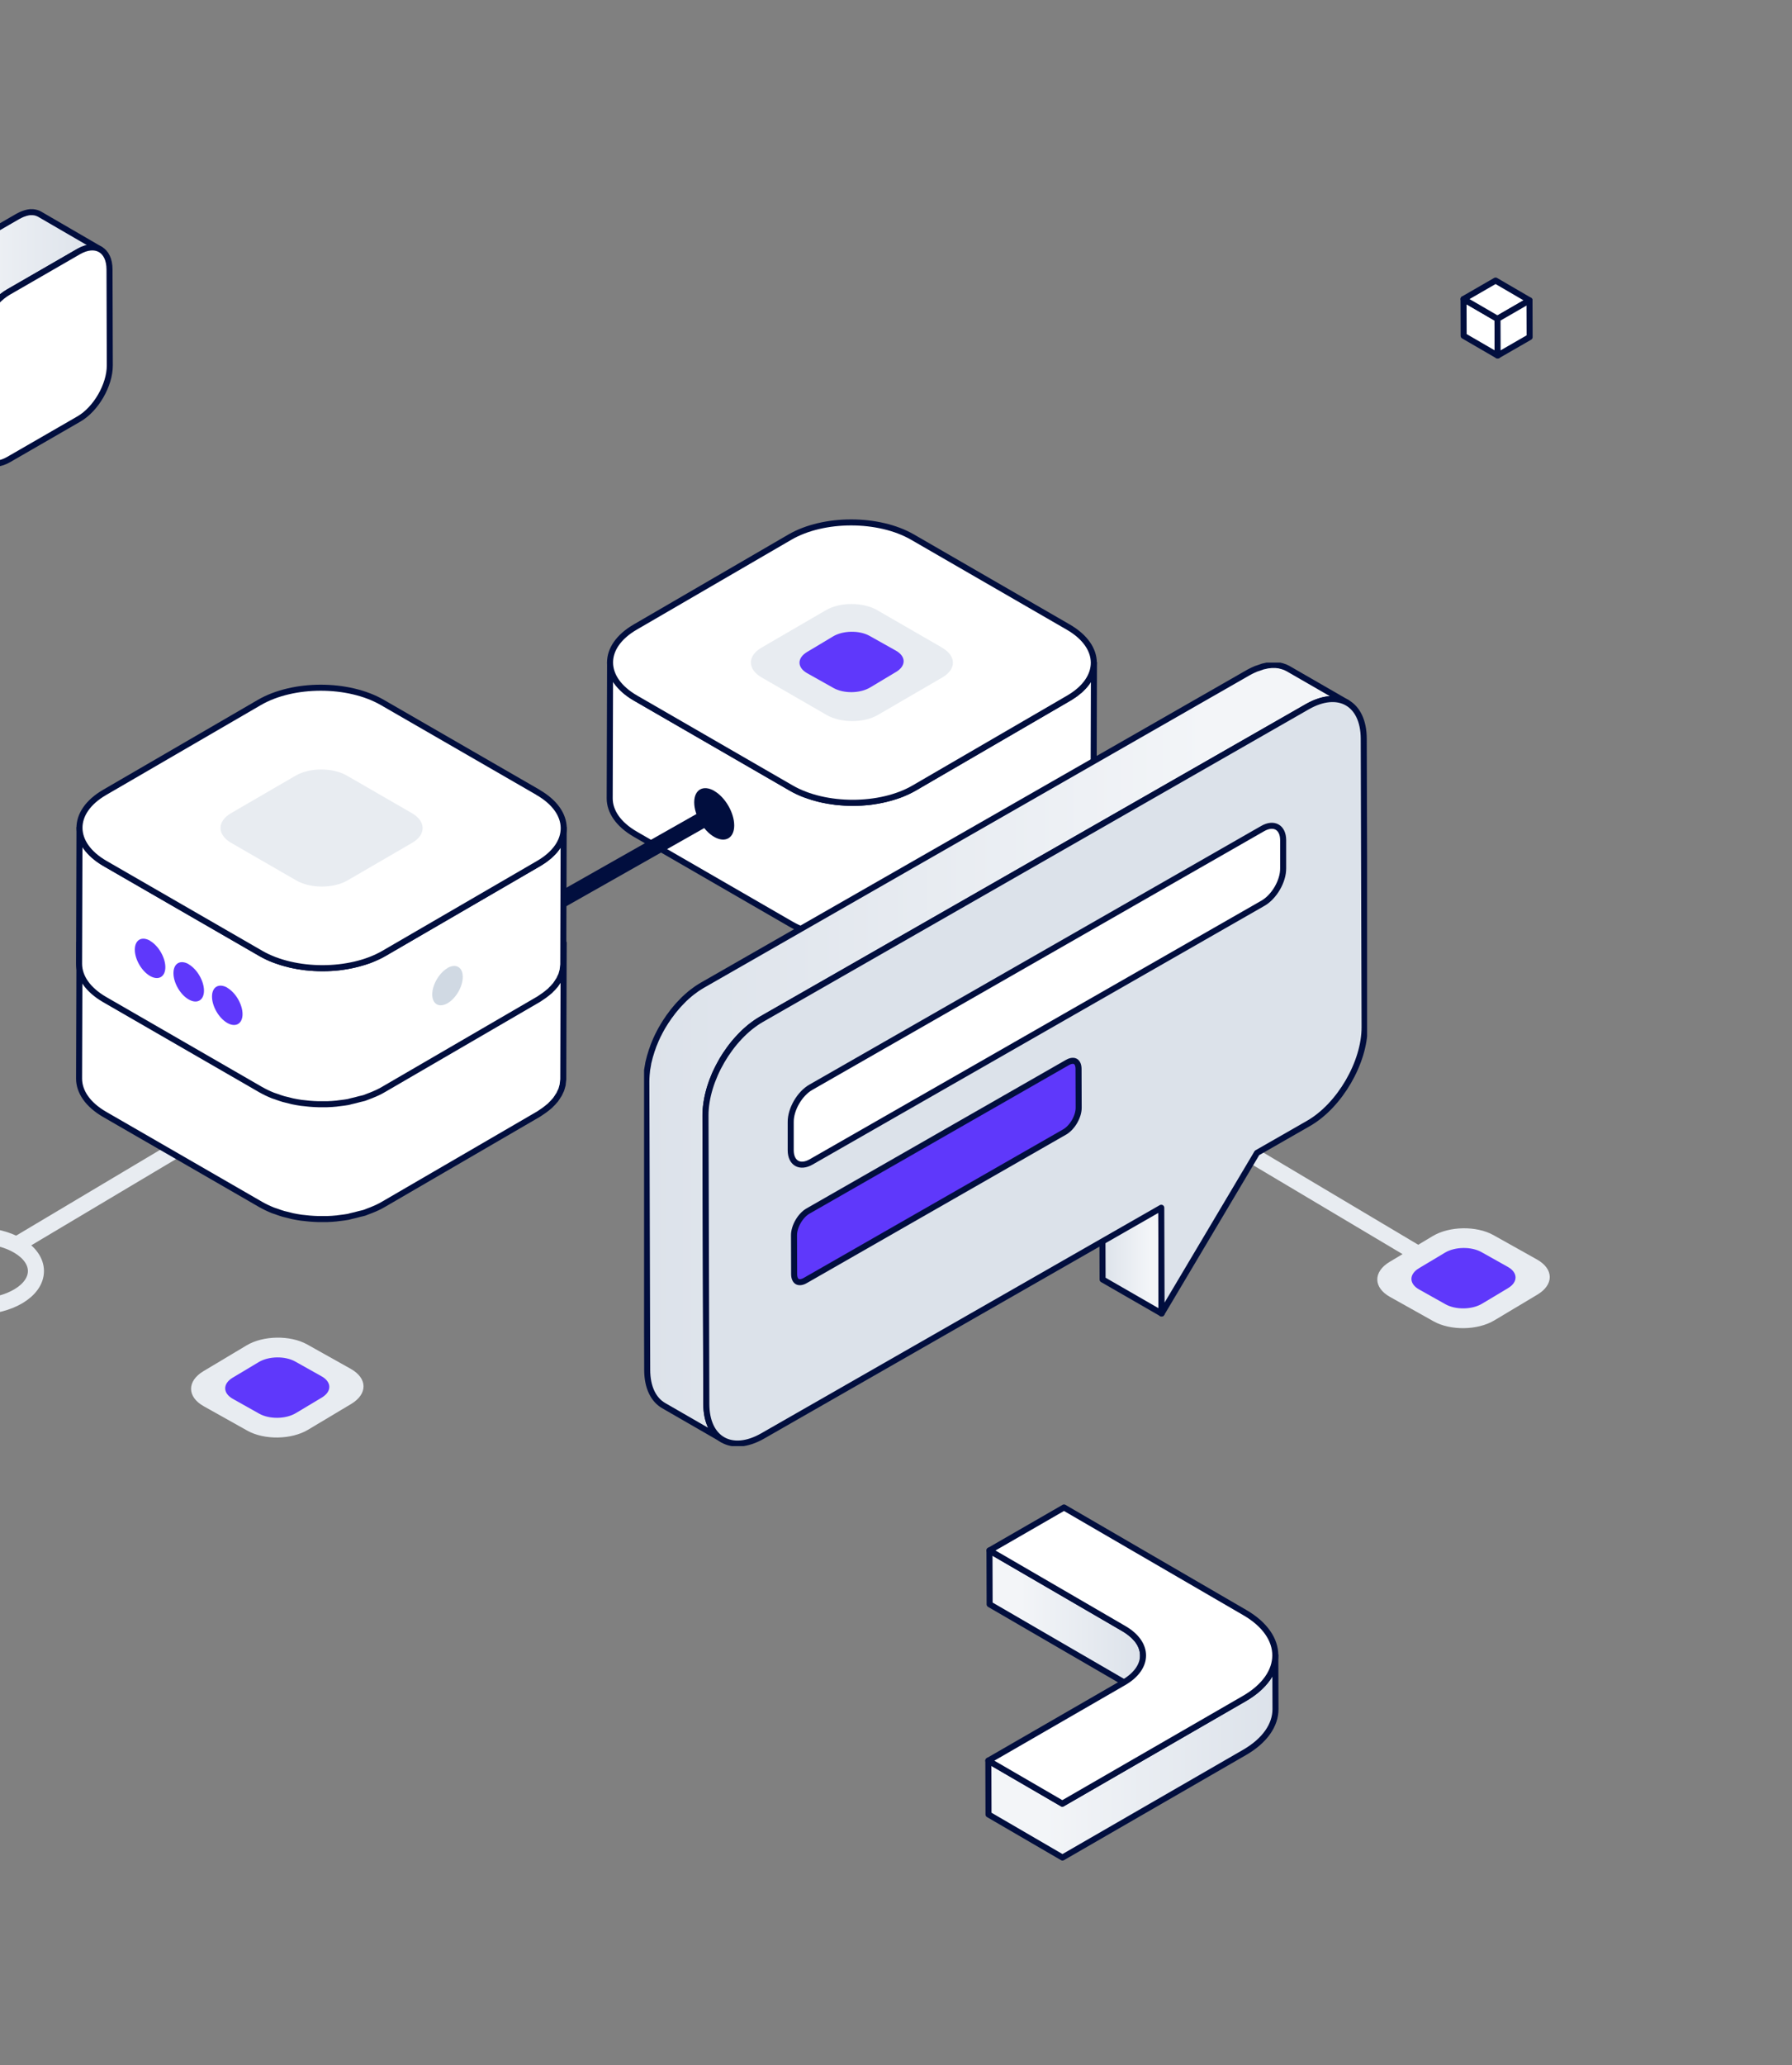 <svg width="388" height="447" viewBox="0 0 388 447" fill="none" xmlns="http://www.w3.org/2000/svg">
<rect x="0" y="0" width="388" height="447" fill="#808080" stroke="none"/>
<g clip-path="url(#clip0_502_1183)">
<path d="M44.708 244.928L2.84 269.871" stroke="#E8ECF1" stroke-width="3.479" stroke-miterlimit="10"/>
<path d="M-5.092 282.812C2.017 282.812 7.78 279.37 7.78 275.124C7.78 270.878 2.017 267.436 -5.092 267.436C-12.201 267.436 -17.964 270.878 -17.964 275.124C-17.964 279.37 -12.201 282.812 -5.092 282.812Z" stroke="#E8ECF1" stroke-width="3.479" stroke-linecap="round" stroke-linejoin="round"/>
<path d="M266.62 247.384L308.505 272.31" stroke="#E8ECF1" stroke-width="3.479" stroke-miterlimit="10"/>
<path d="M188.279 171.228C190.471 172.497 190.488 174.55 188.297 175.82L182.643 179.107C180.469 180.377 176.921 180.377 174.729 179.107L169.041 175.82C166.849 174.55 166.832 172.497 169.024 171.228L174.677 167.94C176.851 166.67 180.4 166.67 182.591 167.94L188.279 171.228Z" fill="#5F38FB"/>
<path d="M236.793 144.039C236.775 144.231 236.758 144.439 236.723 144.631C236.688 144.787 236.636 144.944 236.601 145.118C236.549 145.309 236.514 145.501 236.445 145.674C236.393 145.831 236.323 145.988 236.253 146.127C236.166 146.318 236.079 146.527 235.975 146.718C235.905 146.857 235.819 146.996 235.732 147.136C235.592 147.362 235.453 147.57 235.297 147.797C235.21 147.918 235.105 148.057 235.001 148.179C234.757 148.475 234.497 148.753 234.201 149.032C234.096 149.136 234.009 149.24 233.888 149.345C233.714 149.501 233.505 149.658 233.314 149.814C233.14 149.953 232.966 150.093 232.792 150.232C232.583 150.388 232.34 150.527 232.114 150.684C231.887 150.841 231.661 150.997 231.4 151.136L197.916 170.601C197.099 171.07 196.212 171.47 195.29 171.853C195.046 171.957 194.803 172.044 194.559 172.131C193.985 172.34 193.394 172.497 192.803 172.671C192.176 172.844 191.568 173.001 190.924 173.14C190.176 173.297 189.411 173.436 188.645 173.54C188.454 173.558 188.28 173.592 188.089 173.61C187.045 173.714 185.984 173.784 184.923 173.784C184.749 173.784 184.593 173.784 184.419 173.784C183.375 173.784 182.331 173.714 181.305 173.61C181.148 173.61 180.992 173.575 180.835 173.558C179.809 173.436 178.8 173.262 177.809 173.036C177.635 173.001 177.443 172.949 177.27 172.897C176.365 172.671 175.513 172.41 174.66 172.097C174.504 172.044 174.347 171.992 174.191 171.94C173.182 171.557 172.225 171.105 171.321 170.583L137.628 151.119C135.784 150.058 134.393 148.805 133.471 147.501C132.549 146.179 132.079 144.77 132.097 143.378L132.01 172.81C132.01 175.61 133.854 178.428 137.559 180.568L171.251 200.032C172.103 200.519 173.008 200.954 173.965 201.336C174.017 201.354 174.069 201.371 174.121 201.389C174.278 201.441 174.434 201.493 174.591 201.545C175.13 201.737 175.687 201.945 176.243 202.102C176.556 202.189 176.869 202.258 177.183 202.328C177.357 202.38 177.53 202.415 177.722 202.467C177.878 202.502 178.035 202.554 178.209 202.589C178.818 202.711 179.444 202.832 180.07 202.919C180.296 202.954 180.522 202.972 180.748 202.989C180.905 203.006 181.061 203.024 181.218 203.041C181.444 203.058 181.67 203.093 181.896 203.111C182.505 203.163 183.131 203.198 183.758 203.215C183.949 203.215 184.14 203.215 184.332 203.215C184.506 203.215 184.662 203.215 184.836 203.215C185.114 203.215 185.393 203.215 185.671 203.215C186.367 203.198 187.062 203.145 187.758 203.076C187.845 203.076 187.915 203.058 187.984 203.041C188.176 203.024 188.35 202.989 188.541 202.972C189.08 202.902 189.619 202.85 190.159 202.745C190.385 202.711 190.611 202.624 190.837 202.571C191.481 202.432 192.107 202.276 192.716 202.102C193.046 202.015 193.394 201.963 193.724 201.858C193.985 201.771 194.229 201.667 194.49 201.563C194.733 201.476 194.977 201.389 195.22 201.284C196.142 200.919 197.029 200.519 197.847 200.049L231.331 180.585C231.331 180.585 231.487 180.498 231.557 180.446C231.731 180.341 231.887 180.22 232.044 180.115C232.27 179.976 232.496 179.82 232.705 179.663C232.896 179.524 233.053 179.385 233.244 179.246C233.435 179.089 233.644 178.932 233.818 178.776C233.853 178.741 233.905 178.706 233.94 178.672C234.01 178.602 234.062 178.532 234.131 178.463C234.427 178.185 234.688 177.906 234.931 177.611C234.984 177.541 235.053 177.489 235.105 177.419C235.158 177.35 235.192 177.297 235.227 177.228C235.384 177.019 235.54 176.793 235.662 176.567C235.714 176.48 235.801 176.393 235.853 176.289C235.888 176.236 235.888 176.202 235.923 176.149C236.027 175.958 236.114 175.767 236.201 175.558C236.253 175.436 236.323 175.332 236.358 175.21C236.358 175.175 236.375 175.123 236.393 175.088C236.462 174.897 236.497 174.723 236.549 174.532C236.584 174.41 236.636 174.271 236.653 174.149C236.653 174.114 236.653 174.079 236.653 174.045C236.688 173.853 236.706 173.645 236.723 173.453C236.723 173.332 236.758 173.192 236.775 173.071C236.775 173.018 236.775 172.966 236.775 172.914L236.862 143.483C236.862 143.674 236.827 143.848 236.81 144.039H236.793Z" fill="white" stroke="#010E3E" stroke-width="1.305" stroke-linecap="round" stroke-linejoin="round"/>
<path d="M231.28 135.726C238.637 139.97 238.69 146.858 231.384 151.12L197.9 170.584C190.595 174.829 178.68 174.829 171.322 170.584L137.629 151.12C130.271 146.876 130.237 139.97 137.542 135.726L171.026 116.262C178.332 112.018 190.229 112.018 197.587 116.262L231.28 135.726Z" fill="white" stroke="#010E3E" stroke-width="1.305" stroke-linecap="round" stroke-linejoin="round"/>
<path d="M204.003 140.213C207.082 141.988 207.099 144.858 204.038 146.632L190.07 154.755C187.027 156.529 182.052 156.529 178.973 154.755L164.901 146.632C161.822 144.858 161.805 141.97 164.866 140.196L178.834 132.073C181.878 130.299 186.853 130.299 189.931 132.073L204.003 140.196V140.213Z" fill="#E8ECF1"/>
<path d="M154.657 171.192C152.257 169.818 150.309 170.914 150.309 173.662C150.309 176.411 152.239 179.768 154.622 181.142C157.023 182.516 158.971 181.42 158.971 178.672C158.971 175.924 157.04 172.584 154.657 171.21V171.192Z" fill="#010E3E"/>
<path d="M157.161 174.585L77.652 219.636" stroke="#010E3E" stroke-width="3.479" stroke-miterlimit="10"/>
<path d="M122.009 204.695C121.992 204.886 121.974 205.095 121.94 205.286C121.905 205.442 121.853 205.599 121.818 205.773C121.766 205.964 121.731 206.156 121.661 206.33C121.609 206.486 121.54 206.643 121.47 206.782C121.383 206.973 121.296 207.182 121.192 207.373C121.122 207.512 121.035 207.652 120.948 207.791C120.809 208.017 120.67 208.226 120.513 208.452C120.426 208.573 120.322 208.713 120.218 208.834C119.974 209.13 119.713 209.408 119.418 209.687C119.313 209.791 119.226 209.895 119.104 210C118.93 210.156 118.722 210.313 118.53 210.469C118.356 210.609 118.183 210.748 118.009 210.887C117.8 211.043 117.556 211.183 117.33 211.339C117.087 211.496 116.878 211.652 116.617 211.791L83.116 231.256C82.298 231.725 81.411 232.125 80.489 232.508C80.246 232.612 80.002 232.699 79.759 232.786C79.185 232.995 78.593 233.152 77.984 233.326C77.358 233.5 76.749 233.656 76.106 233.795C75.358 233.952 74.593 234.091 73.827 234.195C73.636 234.213 73.462 234.248 73.271 234.265C72.227 234.369 71.166 234.439 70.105 234.439C69.931 234.439 69.774 234.439 69.6 234.439C68.557 234.439 67.513 234.369 66.469 234.265C66.313 234.265 66.156 234.23 66 234.213C64.974 234.091 63.965 233.917 62.973 233.691C62.799 233.656 62.608 233.604 62.434 233.552C61.529 233.326 60.66 233.065 59.825 232.752C59.668 232.699 59.512 232.647 59.355 232.595C58.346 232.212 57.39 231.76 56.485 231.238L22.758 211.774C20.897 210.696 19.523 209.461 18.583 208.139C17.661 206.817 17.192 205.408 17.209 204.016L17.122 233.465C17.122 236.265 18.966 239.083 22.671 241.223L56.398 260.687C57.251 261.174 58.155 261.609 59.112 261.992C59.164 262.009 59.216 262.026 59.268 262.044C59.425 262.096 59.581 262.148 59.738 262.2C60.277 262.392 60.834 262.6 61.39 262.757C61.703 262.844 62.017 262.913 62.33 262.983C62.504 263.035 62.678 263.07 62.869 263.122C63.025 263.157 63.182 263.209 63.356 263.244C63.965 263.366 64.591 263.487 65.217 263.574C65.443 263.609 65.669 263.627 65.895 263.644C66.052 263.661 66.209 263.679 66.365 263.696C66.591 263.714 66.817 263.748 67.043 263.766C67.652 263.818 68.278 263.853 68.905 263.87C69.096 263.87 69.287 263.87 69.496 263.87C69.67 263.87 69.827 263.87 70.001 263.87C70.279 263.87 70.557 263.87 70.835 263.87C71.531 263.853 72.227 263.801 72.923 263.731C73.01 263.731 73.079 263.714 73.149 263.696C73.34 263.679 73.514 263.644 73.706 263.627C74.245 263.557 74.784 263.505 75.323 263.4C75.549 263.366 75.775 263.279 76.001 263.227C76.645 263.087 77.271 262.931 77.88 262.757C78.211 262.67 78.558 262.618 78.889 262.513C79.15 262.426 79.393 262.322 79.654 262.218C79.898 262.131 80.141 262.044 80.385 261.939C81.307 261.574 82.194 261.174 83.011 260.687L116.513 241.205C116.513 241.205 116.669 241.118 116.739 241.066C116.913 240.962 117.069 240.84 117.226 240.736C117.452 240.596 117.678 240.44 117.887 240.283C118.078 240.144 118.252 240.005 118.426 239.866C118.617 239.709 118.826 239.553 119 239.396C119.035 239.361 119.087 239.327 119.122 239.292C119.191 239.222 119.244 239.153 119.313 239.083C119.609 238.805 119.87 238.527 120.113 238.231C120.165 238.161 120.235 238.109 120.287 238.039C120.339 237.97 120.374 237.918 120.409 237.848C120.566 237.639 120.722 237.413 120.844 237.187C120.896 237.1 120.983 237.013 121.035 236.909C121.07 236.857 121.07 236.822 121.105 236.77C121.209 236.578 121.296 236.387 121.383 236.178C121.435 236.057 121.505 235.952 121.54 235.83C121.54 235.796 121.557 235.743 121.574 235.709C121.644 235.517 121.679 235.343 121.731 235.152C121.766 235.03 121.818 234.891 121.835 234.769C121.835 234.735 121.835 234.7 121.835 234.665C121.87 234.474 121.887 234.265 121.905 234.074C121.905 233.952 121.94 233.813 121.957 233.691C121.957 233.639 121.957 233.587 121.957 233.534L122.044 204.086C122.044 204.277 122.009 204.451 121.992 204.642L122.009 204.695Z" fill="white" stroke="#010E3E" stroke-width="1.305" stroke-linecap="round" stroke-linejoin="round"/>
<path d="M122.009 179.838C121.992 180.029 121.974 180.238 121.94 180.429C121.905 180.586 121.853 180.742 121.818 180.916C121.766 181.107 121.731 181.299 121.661 181.473C121.609 181.629 121.54 181.786 121.47 181.925C121.383 182.116 121.296 182.325 121.192 182.516C121.122 182.655 121.035 182.795 120.948 182.934C120.809 183.16 120.67 183.369 120.513 183.595C120.426 183.716 120.322 183.856 120.218 183.977C119.974 184.273 119.713 184.551 119.418 184.83C119.313 184.934 119.226 185.038 119.104 185.143C118.93 185.299 118.722 185.456 118.53 185.612C118.356 185.752 118.183 185.891 118.009 186.03C117.8 186.186 117.556 186.326 117.33 186.482C117.087 186.639 116.878 186.795 116.617 186.934L83.116 206.399C82.298 206.868 81.411 207.268 80.489 207.651C80.246 207.756 80.002 207.842 79.759 207.929C79.185 208.138 78.593 208.295 77.984 208.469C77.358 208.643 76.749 208.799 76.106 208.938C75.358 209.095 74.593 209.234 73.827 209.338C73.636 209.356 73.462 209.391 73.271 209.408C72.227 209.512 71.166 209.582 70.105 209.582C69.931 209.582 69.774 209.582 69.6 209.582C68.557 209.582 67.513 209.512 66.469 209.408C66.313 209.408 66.156 209.373 66 209.356C64.974 209.234 63.965 209.06 62.973 208.834C62.799 208.799 62.608 208.747 62.434 208.695C61.529 208.469 60.66 208.208 59.825 207.895C59.668 207.842 59.512 207.79 59.355 207.738C58.346 207.355 57.39 206.903 56.485 206.381L22.758 186.917C20.897 185.839 19.523 184.604 18.583 183.282C17.661 181.96 17.192 180.551 17.209 179.159L17.122 208.608C17.122 211.408 18.966 214.226 22.671 216.366L56.398 235.83C57.251 236.317 58.155 236.752 59.112 237.135C59.164 237.152 59.216 237.169 59.268 237.187C59.425 237.239 59.581 237.291 59.738 237.343C60.277 237.535 60.834 237.743 61.39 237.9C61.703 237.987 62.017 238.056 62.33 238.126C62.504 238.178 62.678 238.213 62.869 238.265C63.025 238.3 63.182 238.352 63.356 238.387C63.965 238.509 64.591 238.631 65.217 238.717C65.443 238.752 65.669 238.77 65.895 238.787C66.052 238.804 66.209 238.822 66.365 238.839C66.591 238.857 66.817 238.891 67.043 238.909C67.652 238.961 68.278 238.996 68.905 239.013C69.096 239.013 69.287 239.013 69.496 239.013C69.67 239.013 69.827 239.013 70.001 239.013C70.279 239.013 70.557 239.013 70.835 239.013C71.531 238.996 72.227 238.944 72.923 238.874C73.01 238.874 73.079 238.857 73.149 238.839C73.34 238.822 73.514 238.787 73.706 238.77C74.245 238.7 74.784 238.648 75.323 238.544C75.549 238.509 75.775 238.422 76.001 238.37C76.645 238.23 77.271 238.074 77.88 237.9C78.211 237.813 78.558 237.761 78.889 237.656C79.15 237.569 79.393 237.465 79.654 237.361C79.898 237.274 80.141 237.187 80.385 237.082C81.307 236.717 82.194 236.317 83.011 235.83L116.513 216.348C116.513 216.348 116.669 216.261 116.739 216.209C116.913 216.105 117.069 215.983 117.226 215.879C117.452 215.74 117.678 215.583 117.887 215.426C118.078 215.287 118.252 215.148 118.426 215.009C118.617 214.852 118.826 214.696 119 214.539C119.035 214.505 119.087 214.47 119.122 214.435C119.191 214.365 119.244 214.296 119.313 214.226C119.609 213.948 119.87 213.67 120.113 213.374C120.165 213.304 120.235 213.252 120.287 213.183C120.339 213.113 120.374 213.061 120.409 212.991C120.566 212.782 120.722 212.556 120.844 212.33C120.896 212.243 120.983 212.156 121.035 212.052C121.07 212 121.07 211.965 121.105 211.913C121.209 211.721 121.296 211.53 121.383 211.321C121.435 211.2 121.505 211.095 121.54 210.973C121.54 210.939 121.557 210.886 121.574 210.852C121.644 210.66 121.679 210.486 121.731 210.295C121.766 210.173 121.818 210.034 121.835 209.912C121.835 209.878 121.835 209.843 121.835 209.808C121.87 209.617 121.887 209.408 121.905 209.217C121.905 209.095 121.94 208.956 121.957 208.834C121.957 208.782 121.957 208.73 121.957 208.677L122.044 179.229C122.044 179.42 122.009 179.594 121.992 179.785L122.009 179.838Z" fill="white" stroke="#010E3E" stroke-width="1.305" stroke-linecap="round" stroke-linejoin="round"/>
<path d="M116.496 171.523C123.854 175.767 123.924 182.673 116.601 186.917L83.099 206.382C75.776 210.626 63.861 210.626 56.486 206.382L22.759 186.917C15.401 182.673 15.349 175.75 22.672 171.506L56.173 152.042C63.496 147.797 75.394 147.797 82.769 152.042L116.496 171.506V171.523Z" fill="white" stroke="#010E3E" stroke-width="1.305" stroke-linecap="round" stroke-linejoin="round"/>
<path d="M89.186 176.011C92.264 177.785 92.282 180.673 89.221 182.447L75.236 190.57C72.174 192.344 67.199 192.344 64.138 190.57L50.066 182.447C46.987 180.673 46.97 177.785 50.031 176.011L64.016 167.888C67.078 166.114 72.035 166.114 75.114 167.888L89.186 176.011Z" fill="#E8ECF1"/>
<path d="M32.496 203.65C34.323 204.711 35.801 207.268 35.801 209.355C35.801 211.443 34.306 212.312 32.479 211.251C30.653 210.19 29.174 207.633 29.192 205.528C29.209 203.424 30.688 202.589 32.514 203.632L32.496 203.65Z" fill="#5F38FB"/>
<path d="M40.863 208.729C42.689 209.791 44.168 212.347 44.168 214.435C44.168 216.522 42.672 217.392 40.845 216.331C39.019 215.287 37.54 212.713 37.558 210.608C37.575 208.503 39.054 207.668 40.88 208.712L40.863 208.729Z" fill="#5F38FB"/>
<path d="M49.211 213.809C51.038 214.87 52.516 217.427 52.516 219.515C52.516 221.602 51.02 222.472 49.194 221.411C47.367 220.35 45.889 217.793 45.906 215.688C45.906 213.601 47.402 212.748 49.229 213.792L49.211 213.809Z" fill="#5F38FB"/>
<path d="M96.892 209.548C95.065 210.609 93.587 213.166 93.587 215.253C93.587 217.34 95.083 218.21 96.909 217.149C98.736 216.088 100.214 213.531 100.197 211.426C100.197 209.339 98.701 208.487 96.874 209.53L96.892 209.548Z" fill="#D0D9E3"/>
<path d="M17.744 54.085C17.857 54.035 17.97 53.997 18.071 53.946C18.235 53.883 18.386 53.833 18.549 53.783C18.65 53.758 18.75 53.72 18.851 53.695C18.939 53.669 19.04 53.657 19.128 53.632C19.254 53.607 19.367 53.594 19.48 53.581C19.543 53.581 19.619 53.569 19.682 53.556C19.833 53.556 19.971 53.544 20.11 53.556C20.148 53.556 20.173 53.556 20.21 53.556C20.374 53.556 20.55 53.581 20.701 53.619C20.739 53.619 20.777 53.632 20.815 53.644C20.94 53.669 21.066 53.707 21.18 53.745C21.217 53.758 21.255 53.77 21.293 53.783C21.444 53.846 21.595 53.909 21.733 53.997L8.619 46.382C8.619 46.382 8.594 46.37 8.581 46.357C8.468 46.294 8.355 46.244 8.241 46.194C8.216 46.194 8.191 46.181 8.178 46.168C8.141 46.156 8.103 46.143 8.065 46.131C8.002 46.105 7.952 46.08 7.889 46.068C7.826 46.055 7.763 46.042 7.7 46.017C7.662 46.017 7.625 45.992 7.587 45.992C7.562 45.992 7.549 45.992 7.524 45.98C7.398 45.954 7.26 45.942 7.121 45.929C7.121 45.929 7.109 45.929 7.096 45.929C7.058 45.929 7.033 45.929 6.995 45.929C6.895 45.929 6.781 45.929 6.681 45.929C6.643 45.929 6.605 45.929 6.567 45.929C6.505 45.929 6.429 45.929 6.366 45.954C6.303 45.954 6.24 45.954 6.177 45.967C6.127 45.967 6.064 45.992 6.014 46.005C5.926 46.017 5.837 46.042 5.737 46.068C5.686 46.068 5.636 46.08 5.586 46.105C5.535 46.118 5.485 46.143 5.435 46.156C5.284 46.206 5.12 46.256 4.956 46.319C4.906 46.344 4.843 46.357 4.793 46.382C4.743 46.407 4.68 46.433 4.629 46.458C4.579 46.483 4.529 46.508 4.466 46.533C4.264 46.634 4.063 46.735 3.849 46.848L-11.329 55.608C-11.543 55.734 -11.757 55.872 -11.971 56.011C-12.034 56.061 -12.11 56.111 -12.173 56.161C-12.311 56.262 -12.45 56.363 -12.588 56.476C-12.664 56.539 -12.739 56.602 -12.815 56.665C-12.941 56.778 -13.066 56.879 -13.192 56.992C-13.268 57.068 -13.343 57.131 -13.419 57.206C-13.469 57.257 -13.52 57.294 -13.557 57.345C-13.608 57.395 -13.658 57.445 -13.696 57.496C-13.847 57.647 -13.998 57.81 -14.136 57.974C-14.187 58.024 -14.237 58.075 -14.275 58.125C-14.312 58.175 -14.35 58.213 -14.388 58.263C-14.476 58.364 -14.564 58.477 -14.652 58.578C-14.703 58.654 -14.765 58.717 -14.828 58.779C-14.879 58.842 -14.916 58.905 -14.967 58.956C-15.03 59.044 -15.093 59.119 -15.156 59.207C-15.193 59.27 -15.244 59.321 -15.281 59.383C-15.357 59.484 -15.42 59.585 -15.483 59.686C-15.521 59.748 -15.571 59.811 -15.609 59.874C-15.621 59.9 -15.646 59.925 -15.659 59.95C-15.772 60.139 -15.898 60.328 -16.011 60.516C-16.011 60.529 -16.024 60.541 -16.037 60.554C-16.062 60.592 -16.087 60.63 -16.099 60.68C-16.175 60.818 -16.251 60.944 -16.326 61.083C-16.364 61.145 -16.389 61.209 -16.427 61.284C-16.465 61.347 -16.49 61.422 -16.527 61.485C-16.553 61.548 -16.59 61.599 -16.616 61.662C-16.691 61.825 -16.767 61.989 -16.842 62.152C-16.842 62.178 -16.867 62.203 -16.88 62.228C-16.88 62.228 -16.88 62.24 -16.88 62.253C-16.968 62.455 -17.044 62.656 -17.132 62.857C-17.144 62.895 -17.157 62.933 -17.169 62.971C-17.195 63.046 -17.22 63.121 -17.245 63.197C-17.283 63.298 -17.32 63.398 -17.358 63.499C-17.383 63.575 -17.409 63.663 -17.434 63.738C-17.459 63.826 -17.497 63.927 -17.522 64.015C-17.534 64.066 -17.559 64.128 -17.572 64.179C-17.597 64.279 -17.622 64.38 -17.648 64.493C-17.673 64.607 -17.71 64.72 -17.736 64.833C-17.736 64.871 -17.761 64.909 -17.761 64.947C-17.773 65.035 -17.786 65.11 -17.799 65.198C-17.836 65.374 -17.862 65.563 -17.887 65.739C-17.887 65.79 -17.912 65.84 -17.912 65.89C-17.924 66.004 -17.937 66.117 -17.95 66.23C-17.95 66.306 -17.962 66.394 -17.975 66.469C-17.987 66.721 -18 66.973 -18 67.212L-17.937 88.004C-17.937 90.118 -17.182 91.603 -15.974 92.308L-2.847 99.935C-4.055 99.231 -4.798 97.745 -4.81 95.631L-4.873 74.839C-4.873 74.6 -4.873 74.348 -4.848 74.096C-4.848 74.021 -4.835 73.933 -4.823 73.857C-4.81 73.694 -4.785 73.543 -4.76 73.379C-4.735 73.203 -4.697 73.027 -4.672 72.838C-4.646 72.712 -4.634 72.599 -4.596 72.473C-4.571 72.36 -4.546 72.246 -4.508 72.133C-4.47 71.969 -4.433 71.818 -4.382 71.655C-4.357 71.567 -4.332 71.466 -4.294 71.378C-4.244 71.202 -4.181 71.025 -4.118 70.837C-4.093 70.761 -4.068 70.686 -4.042 70.61C-3.954 70.358 -3.854 70.119 -3.74 69.868C-3.74 69.842 -3.715 69.817 -3.703 69.792C-3.602 69.578 -3.501 69.352 -3.4 69.138C-3.363 69.075 -3.338 68.999 -3.3 68.936C-3.199 68.735 -3.086 68.534 -2.973 68.332C-2.947 68.294 -2.922 68.257 -2.91 68.206C-2.771 67.98 -2.633 67.741 -2.482 67.514C-2.444 67.451 -2.394 67.388 -2.356 67.325C-2.243 67.162 -2.142 66.998 -2.029 66.847C-1.966 66.759 -1.903 66.671 -1.84 66.595C-1.739 66.469 -1.638 66.344 -1.538 66.205C-1.45 66.092 -1.362 65.991 -1.273 65.89C-1.185 65.79 -1.11 65.702 -1.022 65.601C-0.871 65.437 -0.732 65.274 -0.581 65.123C-0.481 65.022 -0.392 64.934 -0.292 64.833C-0.216 64.758 -0.141 64.695 -0.065 64.619C0.061 64.506 0.186 64.393 0.312 64.292C0.388 64.229 0.463 64.166 0.539 64.103C0.677 63.99 0.816 63.889 0.967 63.789C1.03 63.738 1.105 63.688 1.168 63.638C1.382 63.499 1.596 63.361 1.81 63.235L16.988 54.475C17.19 54.349 17.404 54.248 17.605 54.16C17.656 54.135 17.706 54.11 17.769 54.085H17.744Z" fill="url(#paint0_linear_502_1183)" stroke="#010E3E" stroke-width="1.305" stroke-linecap="round" stroke-linejoin="round"/>
<path d="M16.978 54.476C20.678 52.336 23.698 54.048 23.711 58.314L23.774 79.106C23.774 83.36 20.791 88.546 17.091 90.685L1.913 99.445C-1.788 101.585 -4.808 99.86 -4.821 95.606L-4.884 74.814C-4.884 70.548 -1.901 65.375 1.799 63.235L16.978 54.476Z" fill="white" stroke="#010E3E" stroke-width="1.305" stroke-miterlimit="10"/>
<path d="M168.378 139.725C164.777 141.882 164.812 145.292 168.465 147.327L177.91 152.615C181.563 154.65 187.425 154.563 191.025 152.406L200.366 146.822C203.966 144.665 203.932 141.273 200.279 139.221L190.834 133.933C187.181 131.898 181.319 131.985 177.719 134.142L168.378 139.725Z" fill="#E8ECF1"/>
<path d="M174.727 141.134C172.553 142.439 172.57 144.492 174.779 145.727L180.485 148.927C182.694 150.162 186.225 150.11 188.399 148.805L194.035 145.431C196.209 144.126 196.192 142.074 193.983 140.839L188.277 137.638C186.068 136.403 182.537 136.455 180.363 137.76L174.727 141.134Z" fill="#5F38FB"/>
<path d="M44.046 296.797C40.445 298.954 40.48 302.363 44.133 304.398L53.578 309.686C57.231 311.721 63.093 311.634 66.693 309.478L76.034 303.894C79.635 301.737 79.6 298.345 75.947 296.293L66.502 291.005C62.849 288.97 56.987 289.057 53.387 291.213L44.046 296.797Z" fill="#E8ECF1"/>
<path d="M50.377 298.206C48.203 299.511 48.221 301.563 50.43 302.798L56.135 305.999C58.344 307.234 61.875 307.182 64.049 305.877L69.685 302.503C71.859 301.198 71.842 299.146 69.633 297.911L63.928 294.71C61.719 293.475 58.188 293.527 56.013 294.832L50.377 298.206Z" fill="#5F38FB"/>
<path d="M300.886 273.129C297.285 275.286 297.32 278.695 300.973 280.73L310.418 286.018C314.071 288.053 319.932 287.966 323.533 285.809L332.874 280.226C336.474 278.069 336.44 274.677 332.787 272.624L323.342 267.336C319.689 265.301 313.827 265.388 310.226 267.545L300.886 273.129Z" fill="#E8ECF1"/>
<path d="M307.217 274.521C305.043 275.825 305.06 277.878 307.27 279.113L312.975 282.313C315.184 283.548 318.715 283.496 320.889 282.192L326.525 278.817C328.699 277.513 328.682 275.46 326.473 274.225L320.767 271.024C318.558 269.789 315.027 269.842 312.853 271.146L307.217 274.521Z" fill="#5F38FB"/>
<path d="M247.436 369.1C247.419 368.978 247.384 368.856 247.349 368.734C247.315 368.595 247.28 368.456 247.228 368.3C247.193 368.178 247.123 368.073 247.089 367.952C247.019 367.795 246.967 367.656 246.88 367.517C246.828 367.413 246.758 367.308 246.689 367.204C246.584 367.03 246.48 366.874 246.358 366.7C246.289 366.595 246.202 366.508 246.132 366.404C245.941 366.178 245.75 365.969 245.523 365.761C245.437 365.691 245.367 365.604 245.28 365.534C245.141 365.413 244.984 365.291 244.845 365.169C244.706 365.065 244.584 364.961 244.445 364.856C244.289 364.735 244.097 364.63 243.924 364.508C243.75 364.387 243.576 364.282 243.384 364.161L214.273 347.257L214.238 335.605L243.35 352.526C243.35 352.526 243.471 352.596 243.524 352.631C243.663 352.718 243.767 352.787 243.889 352.874C244.063 352.979 244.237 353.1 244.393 353.222C244.532 353.326 244.654 353.431 244.793 353.535C244.95 353.657 245.089 353.779 245.228 353.9C245.263 353.918 245.297 353.952 245.315 353.97C245.367 354.022 245.402 354.074 245.471 354.126C245.697 354.335 245.889 354.561 246.08 354.77C246.115 354.822 246.167 354.857 246.219 354.909C246.254 354.961 246.289 355.013 246.323 355.048C246.445 355.205 246.55 355.378 246.654 355.552C246.689 355.622 246.758 355.691 246.793 355.761C246.81 355.796 246.828 355.831 246.845 355.865C246.932 356.004 246.984 356.161 247.054 356.318C247.089 356.404 247.141 356.491 247.176 356.578C247.176 356.613 247.176 356.631 247.193 356.665C247.245 356.804 247.28 356.944 247.315 357.083C247.332 357.187 247.384 357.274 247.402 357.378C247.402 357.396 247.402 357.431 247.402 357.448C247.436 357.604 247.436 357.744 247.454 357.9C247.454 358.004 247.489 358.091 247.489 358.196C247.489 358.23 247.489 358.283 247.489 358.317L247.523 369.969C247.523 369.83 247.506 369.691 247.489 369.552C247.489 369.395 247.471 369.256 247.436 369.1Z" fill="url(#paint1_linear_502_1183)" stroke="#010E3E" stroke-width="1.305" stroke-linecap="round" stroke-linejoin="round"/>
<path d="M230.012 390.42L269.418 367.673C273.905 365.082 276.131 361.69 276.131 358.299L276.166 369.951C276.166 373.342 273.94 376.733 269.453 379.324L230.046 402.071L214.03 392.75L213.995 381.098L230.012 390.402V390.42Z" fill="url(#paint2_linear_502_1183)" stroke="#010E3E" stroke-width="1.305" stroke-linecap="round" stroke-linejoin="round"/>
<path d="M214.237 335.605L243.348 352.526C248.896 355.743 248.861 360.978 243.278 364.195L213.993 381.099L230.01 390.403L269.416 367.656C278.32 362.508 278.372 354.178 269.521 349.048L230.375 326.301L214.237 335.605Z" fill="white" stroke="#010E3E" stroke-width="1.305" stroke-linecap="round" stroke-linejoin="round"/>
<path d="M324.264 76.959L316.906 72.693L316.88 64.735L324.238 69.014L324.264 76.959Z" fill="white" stroke="#010E3E" stroke-width="1.305" stroke-linecap="round" stroke-linejoin="round"/>
<path d="M324.238 69.014L316.88 64.735L323.82 60.73L331.165 65.009L324.238 69.014Z" fill="white" stroke="#010E3E" stroke-width="1.305" stroke-linecap="round" stroke-linejoin="round"/>
<path d="M331.163 65.009L331.189 72.967L324.261 76.959L324.235 69.014L331.163 65.009Z" fill="white" stroke="#010E3E" stroke-width="1.305" stroke-linecap="round" stroke-linejoin="round"/>
<g clip-path="url(#clip1_502_1183)">
<path d="M238.657 254.035L238.727 276.945L251.504 284.303L251.447 261.407L238.657 254.035Z" fill="url(#paint3_linear_502_1183)" stroke="#010E3E" stroke-width="1.305" stroke-linecap="round" stroke-linejoin="round"/>
<path d="M284.449 152.263C284.66 152.18 284.857 152.096 285.054 152.026C285.349 151.915 285.63 151.817 285.911 151.734C286.094 151.678 286.276 151.622 286.459 151.581C286.628 151.539 286.796 151.511 286.965 151.469C287.176 151.427 287.401 151.399 287.612 151.372C287.738 151.372 287.865 151.344 287.977 151.33C288.244 151.316 288.497 151.302 288.75 151.316C288.806 151.316 288.877 151.316 288.933 151.316C289.242 151.33 289.537 151.372 289.832 151.427C289.903 151.441 289.973 151.455 290.043 151.483C290.268 151.539 290.493 151.594 290.718 151.678C290.788 151.706 290.858 151.72 290.929 151.748C291.21 151.859 291.477 151.971 291.73 152.124L278.94 144.752C278.94 144.752 278.897 144.724 278.869 144.71C278.673 144.599 278.462 144.501 278.265 144.418C278.223 144.404 278.181 144.39 278.138 144.376C278.068 144.348 277.998 144.334 277.928 144.306C277.815 144.264 277.717 144.223 277.604 144.195C277.492 144.167 277.365 144.139 277.253 144.111C277.183 144.097 277.112 144.069 277.042 144.055C277 144.055 276.972 144.041 276.93 144.027C276.691 143.986 276.452 143.958 276.199 143.944C276.185 143.944 276.171 143.944 276.157 143.944C276.1 143.944 276.03 143.944 275.974 143.944C275.777 143.944 275.594 143.944 275.398 143.944C275.327 143.944 275.257 143.958 275.201 143.958C275.074 143.958 274.962 143.986 274.835 144C274.723 144 274.611 144.014 274.498 144.027C274.4 144.041 274.287 144.069 274.189 144.097C274.02 144.125 273.866 144.167 273.697 144.209C273.613 144.236 273.514 144.236 273.43 144.264C273.346 144.292 273.247 144.334 273.163 144.362C272.882 144.446 272.587 144.543 272.306 144.655C272.207 144.696 272.109 144.71 271.996 144.752C271.898 144.794 271.8 144.85 271.687 144.891C271.589 144.933 271.49 144.975 271.392 145.017C271.026 145.184 270.647 145.379 270.267 145.588L152.119 213.232C151.726 213.455 151.346 213.705 150.953 213.956C150.826 214.04 150.714 214.137 150.587 214.221C150.334 214.402 150.067 214.597 149.814 214.792C149.673 214.904 149.533 215.015 149.392 215.127C149.168 215.322 148.929 215.517 148.704 215.726C148.563 215.851 148.423 215.977 148.296 216.102C148.212 216.186 148.127 216.256 148.043 216.339C147.959 216.423 147.874 216.52 147.776 216.618C147.495 216.897 147.228 217.175 146.961 217.468C146.877 217.566 146.792 217.649 146.708 217.747C146.638 217.83 146.567 217.914 146.497 217.998C146.342 218.179 146.174 218.374 146.019 218.569C145.921 218.694 145.808 218.82 145.71 218.945C145.626 219.057 145.555 219.154 145.471 219.266C145.359 219.419 145.246 219.572 145.134 219.726C145.063 219.837 144.979 219.935 144.895 220.032C144.768 220.213 144.642 220.394 144.529 220.576C144.445 220.687 144.375 220.813 144.29 220.924C144.262 220.98 144.22 221.022 144.192 221.063C143.981 221.398 143.77 221.746 143.559 222.081C143.559 222.109 143.531 222.122 143.517 222.15C143.475 222.22 143.433 222.29 143.391 222.359C143.25 222.596 143.11 222.847 142.983 223.098C142.927 223.209 142.871 223.335 142.8 223.446C142.744 223.572 142.674 223.683 142.618 223.809C142.562 223.92 142.505 224.018 142.449 224.129C142.309 224.408 142.182 224.701 142.056 224.979C142.027 225.035 142.013 225.077 141.985 225.133C141.985 225.147 141.985 225.16 141.971 225.174C141.817 225.537 141.662 225.899 141.521 226.261C141.493 226.331 141.479 226.401 141.451 226.456C141.395 226.596 141.353 226.721 141.311 226.861C141.24 227.042 141.17 227.223 141.114 227.404C141.072 227.543 141.03 227.683 140.987 227.822C140.931 227.989 140.889 228.157 140.833 228.324C140.805 228.421 140.762 228.533 140.734 228.63C140.678 228.812 140.65 228.993 140.594 229.188C140.538 229.397 140.481 229.606 140.439 229.801C140.425 229.871 140.397 229.94 140.383 230.01C140.355 230.163 140.341 230.303 140.313 230.456C140.256 230.776 140.186 231.097 140.144 231.418C140.144 231.501 140.116 231.599 140.102 231.682C140.074 231.891 140.06 232.086 140.046 232.282C140.046 232.421 140.018 232.56 140.003 232.714C139.975 233.159 139.947 233.605 139.947 234.051L140.13 296.497C140.13 300.301 141.493 302.977 143.686 304.245L156.476 311.617C154.284 310.363 152.934 307.673 152.92 303.869L152.738 241.423C152.738 240.977 152.752 240.531 152.794 240.085C152.794 239.946 152.822 239.807 152.836 239.653C152.864 239.361 152.906 239.082 152.948 238.789C152.991 238.469 153.047 238.148 153.117 237.828C153.159 237.605 153.201 237.396 153.244 237.173C153.286 236.964 153.342 236.755 153.398 236.56C153.468 236.267 153.539 235.988 153.623 235.696C153.665 235.529 153.721 235.361 153.778 235.194C153.876 234.874 153.988 234.553 154.101 234.233C154.143 234.107 154.199 233.968 154.241 233.842C154.41 233.396 154.593 232.95 154.776 232.518C154.804 232.463 154.818 232.421 154.846 232.365C155.029 231.975 155.211 231.585 155.408 231.195C155.464 231.069 155.535 230.958 155.591 230.832C155.788 230.47 155.984 230.108 156.181 229.745C156.223 229.676 156.251 229.606 156.294 229.536C156.532 229.118 156.8 228.7 157.067 228.296C157.137 228.184 157.221 228.059 157.305 227.948C157.502 227.655 157.699 227.362 157.91 227.084C158.022 226.93 158.135 226.777 158.247 226.624C158.43 226.387 158.613 226.164 158.795 225.927C158.95 225.732 159.105 225.537 159.273 225.356C159.428 225.174 159.582 225.007 159.737 224.84C160.004 224.547 160.271 224.255 160.552 223.976C160.721 223.809 160.89 223.628 161.072 223.46C161.213 223.335 161.339 223.209 161.48 223.084C161.705 222.875 161.944 222.68 162.169 222.485C162.309 222.373 162.45 222.262 162.576 222.15C162.829 221.955 163.082 221.76 163.349 221.579C163.476 221.495 163.588 221.398 163.715 221.314C164.094 221.049 164.488 220.813 164.881 220.576L283.044 152.974C283.423 152.765 283.789 152.57 284.168 152.403C284.267 152.361 284.365 152.319 284.463 152.277L284.449 152.263Z" fill="url(#paint4_linear_502_1183)" stroke="#010E3E" stroke-width="1.305" stroke-linecap="round" stroke-linejoin="round"/>
<path d="M283.045 152.975C289.778 149.114 295.245 152.208 295.273 159.873L295.456 222.318C295.484 229.983 290.045 239.306 283.312 243.166L272.166 249.548L251.505 284.317L251.435 261.421L165.15 310.809C158.431 314.655 152.95 311.576 152.936 303.911L152.753 241.466C152.725 233.801 158.164 224.478 164.897 220.618L283.045 152.975Z" fill="#DCE2EA" stroke="#010E3E" stroke-width="1.305" stroke-linecap="round" stroke-linejoin="round"/>
<path d="M231.098 229.992L231.098 229.991C231.914 229.523 232.504 229.558 232.848 229.753C233.19 229.946 233.516 230.427 233.523 231.352C233.523 231.352 233.523 231.352 233.523 231.353L233.551 239.794C233.551 239.794 233.551 239.794 233.551 239.795C233.551 240.718 233.22 241.786 232.654 242.762C232.087 243.737 231.318 244.559 230.505 245.025L174.369 277.16L174.368 277.161C173.552 277.629 172.963 277.594 172.618 277.399C172.276 277.205 171.95 276.725 171.944 275.8C171.944 275.8 171.944 275.799 171.944 275.799L171.916 267.358C171.916 267.358 171.916 267.357 171.916 267.357C171.916 266.433 172.247 265.361 172.813 264.385C173.381 263.408 174.149 262.587 174.958 262.128L174.961 262.127L231.098 229.992Z" fill="#5F38FB" stroke="#010E3E" stroke-width="1.305"/>
<path d="M273.399 179.341C275.831 177.948 277.812 179.077 277.827 181.836V187.954C277.855 190.727 275.887 194.113 273.455 195.507L175.631 251.5C173.199 252.893 171.217 251.765 171.203 248.991V242.874C171.175 240.101 173.143 236.714 175.575 235.335L273.399 179.341Z" fill="white" stroke="#010E3E" stroke-width="1.305" stroke-miterlimit="10"/>
</g>
</g>
<defs>
<linearGradient id="paint0_linear_502_1183" x1="21.746" y1="72.926" x2="-18.013" y2="72.926" gradientUnits="userSpaceOnUse">
<stop stop-color="#DCE2EA"/>
<stop offset="0.8" stop-color="#F3F5F8"/>
</linearGradient>
<linearGradient id="paint1_linear_502_1183" x1="247.523" y1="352.787" x2="214.238" y2="352.787" gradientUnits="userSpaceOnUse">
<stop stop-color="#DCE2EA"/>
<stop offset="0.8" stop-color="#F3F5F8"/>
</linearGradient>
<linearGradient id="paint2_linear_502_1183" x1="276.148" y1="380.177" x2="213.978" y2="380.177" gradientUnits="userSpaceOnUse">
<stop stop-color="#DCE2EA"/>
<stop offset="0.8" stop-color="#F3F5F8"/>
</linearGradient>
<linearGradient id="paint3_linear_502_1183" x1="238.657" y1="269.169" x2="251.504" y2="269.169" gradientUnits="userSpaceOnUse">
<stop stop-color="#DCE2EA"/>
<stop offset="0.8" stop-color="#F3F5F8"/>
</linearGradient>
<linearGradient id="paint4_linear_502_1183" x1="139.989" y1="227.794" x2="291.716" y2="227.794" gradientUnits="userSpaceOnUse">
<stop stop-color="#DCE2EA"/>
<stop offset="0.8" stop-color="#F3F5F8"/>
</linearGradient>
<clipPath id="clip0_502_1183">
<rect width="388" height="447" fill="white"/>
</clipPath>
<clipPath id="clip1_502_1183">
<rect width="156.547" height="169.594" fill="white" transform="translate(139.453 143.422)"/>
</clipPath>
</defs>
</svg>
